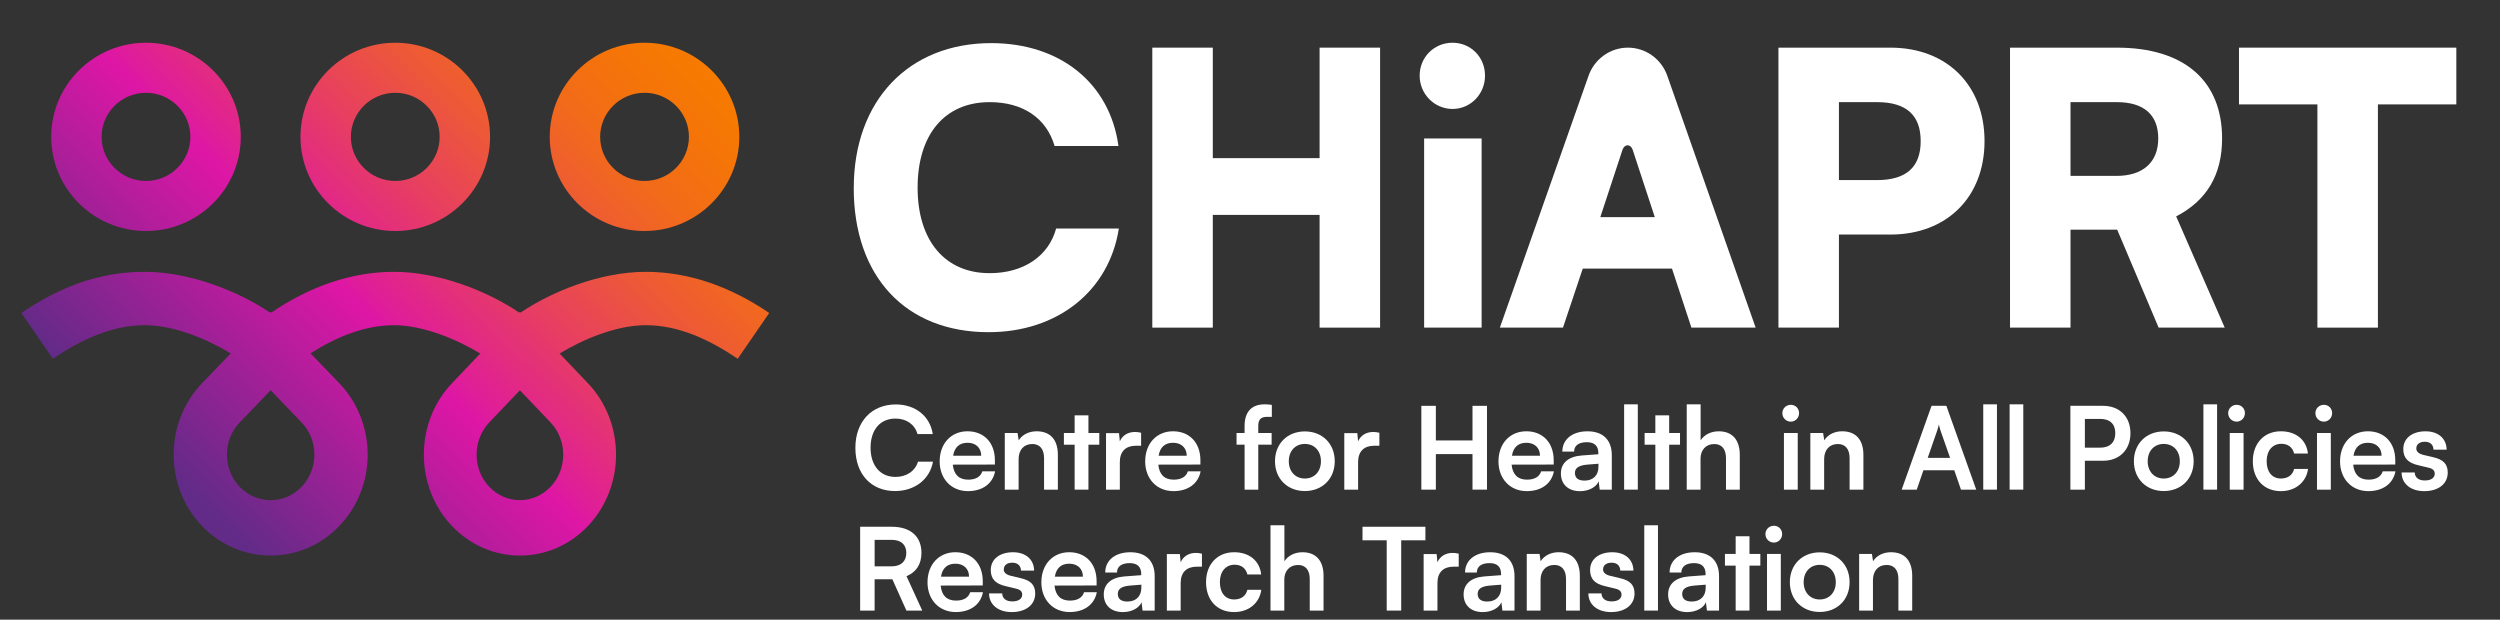<svg width="117" height="29" viewBox="0 0 117 29" fill="none" xmlns="http://www.w3.org/2000/svg">
<rect x="0" y="0" width="117" height="29" fill="#333333" stroke="none"/>
<path d="M40.032 20.957C40.032 19.739 40.789 18.928 41.922 18.928C42.838 18.928 43.522 19.47 43.654 20.313H42.939C42.806 19.857 42.42 19.589 41.907 19.589C41.193 19.589 40.742 20.115 40.742 20.952C40.742 21.789 41.197 22.32 41.907 22.32C42.431 22.32 42.834 22.041 42.961 21.607H43.664C43.516 22.433 42.806 22.981 41.891 22.981C40.763 22.981 40.032 22.186 40.032 20.958V20.957Z" fill="white"/>
<path d="M43.977 21.59C43.977 20.759 44.511 20.184 45.279 20.184C46.048 20.184 46.561 20.715 46.561 21.541V21.741L44.591 21.745C44.638 22.212 44.882 22.448 45.311 22.448C45.666 22.448 45.899 22.308 45.973 22.057H46.571C46.459 22.636 45.983 22.985 45.3 22.985C44.522 22.985 43.976 22.411 43.976 21.589L43.977 21.59ZM44.607 21.328H45.921C45.921 20.963 45.672 20.722 45.285 20.722C44.898 20.722 44.671 20.932 44.607 21.328Z" fill="white"/>
<path d="M47.024 22.915V20.264H47.622L47.675 20.608C47.84 20.339 48.157 20.184 48.512 20.184C49.169 20.184 49.508 20.597 49.508 21.284V22.915H48.862V21.44C48.862 20.995 48.645 20.78 48.311 20.78C47.914 20.78 47.671 21.059 47.671 21.489V22.916H47.024V22.915Z" fill="white"/>
<path d="M50.293 22.915V20.812H49.79V20.264H50.293V19.438H50.939V20.264H51.447V20.812H50.939V22.915H50.293Z" fill="white"/>
<path d="M53.403 20.86H53.165C52.699 20.86 52.408 21.112 52.408 21.627V22.915H51.762V20.27H52.37L52.408 20.656C52.519 20.393 52.768 20.216 53.118 20.216C53.208 20.216 53.298 20.227 53.404 20.253V20.859L53.403 20.86Z" fill="white"/>
<path d="M53.595 21.59C53.595 20.759 54.129 20.184 54.898 20.184C55.666 20.184 56.179 20.715 56.179 21.541V21.741L54.209 21.745C54.256 22.212 54.5 22.448 54.929 22.448C55.284 22.448 55.517 22.308 55.591 22.057H56.189C56.077 22.636 55.602 22.985 54.918 22.985C54.14 22.985 53.594 22.411 53.594 21.589L53.595 21.59ZM54.224 21.328H55.538C55.538 20.963 55.289 20.722 54.902 20.722C54.515 20.722 54.288 20.932 54.224 21.328Z" fill="white"/>
<path d="M58.246 20.265V19.943C58.246 19.224 58.621 18.923 59.188 18.923C59.289 18.923 59.411 18.928 59.522 18.95V19.508H59.294C58.966 19.508 58.887 19.68 58.887 19.942V20.264H59.512V20.812H58.887V22.915H58.247V20.812H57.871V20.264H58.247L58.246 20.265Z" fill="white"/>
<path d="M61.068 20.19C61.878 20.19 62.466 20.759 62.466 21.585C62.466 22.412 61.879 22.981 61.068 22.981C60.257 22.981 59.67 22.412 59.67 21.585C59.67 20.759 60.257 20.19 61.068 20.19ZM61.068 22.395C61.513 22.395 61.82 22.068 61.82 21.585C61.82 21.102 61.513 20.776 61.068 20.776C60.623 20.776 60.316 21.102 60.316 21.585C60.316 22.068 60.623 22.395 61.068 22.395Z" fill="white"/>
<path d="M64.554 20.86H64.316C63.85 20.86 63.559 21.112 63.559 21.627V22.915H62.913V20.27H63.522L63.559 20.656C63.67 20.393 63.919 20.216 64.269 20.216C64.359 20.216 64.449 20.227 64.555 20.253V20.859L64.554 20.86Z" fill="white"/>
<path d="M66.519 22.915V18.993H67.198V20.613H68.913V18.993H69.591V22.915H68.913V21.252H67.198V22.915H66.519Z" fill="white"/>
<path d="M70.129 21.59C70.129 20.759 70.663 20.184 71.432 20.184C72.2 20.184 72.713 20.715 72.713 21.541V21.741L70.743 21.745C70.79 22.212 71.034 22.448 71.463 22.448C71.818 22.448 72.051 22.308 72.125 22.057H72.723C72.612 22.636 72.136 22.985 71.452 22.985C70.674 22.985 70.128 22.411 70.128 21.589L70.129 21.59ZM70.759 21.328H72.072C72.072 20.963 71.824 20.722 71.437 20.722C71.049 20.722 70.822 20.932 70.759 21.328Z" fill="white"/>
<path d="M73.05 22.159C73.05 21.671 73.399 21.365 74.019 21.317L74.802 21.259V21.199C74.802 20.84 74.591 20.695 74.262 20.695C73.881 20.695 73.669 20.855 73.669 21.135H73.118C73.118 20.561 73.584 20.185 74.294 20.185C75.004 20.185 75.432 20.572 75.432 21.306V22.916H74.866L74.818 22.525C74.707 22.798 74.352 22.987 73.944 22.987C73.389 22.987 73.05 22.66 73.05 22.16V22.159ZM74.808 21.843V21.703L74.263 21.746C73.861 21.784 73.707 21.918 73.707 22.133C73.707 22.374 73.866 22.492 74.157 22.492C74.554 22.492 74.808 22.25 74.808 21.843Z" fill="white"/>
<path d="M76.009 22.915V18.923H76.649V22.915H76.009Z" fill="white"/>
<path d="M77.47 22.915V20.812H76.968V20.264H77.47V19.438H78.117V20.264H78.625V20.812H78.117V22.915H77.47Z" fill="white"/>
<path d="M78.939 22.915V18.923H79.589V20.609C79.754 20.351 80.06 20.185 80.437 20.185C81.083 20.185 81.422 20.598 81.422 21.285V22.916H80.776V21.441C80.776 20.996 80.559 20.781 80.231 20.781C79.823 20.781 79.585 21.071 79.585 21.468V22.917H78.939V22.915Z" fill="white"/>
<path d="M83.414 19.336C83.414 19.117 83.588 18.945 83.811 18.945C84.033 18.945 84.197 19.117 84.197 19.336C84.197 19.556 84.023 19.733 83.811 19.733C83.588 19.733 83.414 19.557 83.414 19.336ZM83.488 20.265H84.134V22.916H83.488V20.265Z" fill="white"/>
<path d="M84.724 22.915V20.264H85.322L85.375 20.608C85.539 20.339 85.856 20.184 86.211 20.184C86.868 20.184 87.207 20.597 87.207 21.284V22.915H86.561V21.44C86.561 20.995 86.344 20.78 86.01 20.78C85.613 20.78 85.37 21.059 85.37 21.489V22.916H84.724V22.915Z" fill="white"/>
<path d="M88.998 22.915L90.396 18.993H91.09L92.488 22.915H91.773L91.461 22.009H90.016L89.704 22.915H89H88.998ZM90.216 21.429H91.265L90.82 20.163C90.788 20.061 90.752 19.943 90.741 19.862C90.725 19.937 90.693 20.055 90.656 20.163L90.217 21.429H90.216Z" fill="white"/>
<path d="M92.816 22.915V18.923H93.457V22.915H92.816Z" fill="white"/>
<path d="M94.05 22.915V18.923H94.69V22.915H94.05Z" fill="white"/>
<path d="M97.572 21.563V22.915H96.894V18.993H98.424C99.202 18.993 99.705 19.508 99.705 20.275C99.705 21.042 99.197 21.563 98.424 21.563H97.572ZM97.572 19.605V20.951H98.281C98.747 20.951 98.996 20.699 98.996 20.27C98.996 19.841 98.742 19.605 98.292 19.605H97.572Z" fill="white"/>
<path d="M101.264 20.19C102.074 20.19 102.663 20.759 102.663 21.585C102.663 22.412 102.075 22.981 101.264 22.981C100.454 22.981 99.866 22.412 99.866 21.585C99.866 20.759 100.454 20.19 101.264 20.19ZM101.264 22.395C101.709 22.395 102.016 22.068 102.016 21.585C102.016 21.102 101.709 20.776 101.264 20.776C100.82 20.776 100.512 21.102 100.512 21.585C100.512 22.068 100.82 22.395 101.264 22.395Z" fill="white"/>
<path d="M103.12 22.915V18.923H103.76V22.915H103.12Z" fill="white"/>
<path d="M104.279 19.336C104.279 19.117 104.454 18.945 104.676 18.945C104.898 18.945 105.062 19.117 105.062 19.336C105.062 19.556 104.888 19.733 104.676 19.733C104.454 19.733 104.279 19.557 104.279 19.336ZM104.352 20.265H104.999V22.916H104.352V20.265Z" fill="white"/>
<path d="M106.74 20.184C107.455 20.184 107.942 20.586 108.011 21.225H107.365C107.291 20.925 107.074 20.77 106.767 20.77C106.354 20.77 106.079 21.087 106.079 21.585C106.079 22.084 106.333 22.395 106.746 22.395C107.069 22.395 107.297 22.234 107.365 21.945H108.016C107.937 22.561 107.429 22.986 106.745 22.986C105.951 22.986 105.432 22.427 105.432 21.585C105.432 20.743 105.966 20.185 106.739 20.185L106.74 20.184Z" fill="white"/>
<path d="M108.361 19.336C108.361 19.117 108.536 18.945 108.758 18.945C108.981 18.945 109.144 19.117 109.144 19.336C109.144 19.556 108.97 19.733 108.758 19.733C108.536 19.733 108.361 19.557 108.361 19.336ZM108.435 20.265H109.082V22.916H108.435V20.265Z" fill="white"/>
<path d="M109.515 21.59C109.515 20.759 110.049 20.184 110.818 20.184C111.586 20.184 112.099 20.715 112.099 21.541V21.741L110.129 21.745C110.176 22.212 110.42 22.448 110.849 22.448C111.204 22.448 111.437 22.308 111.511 22.057H112.109C111.997 22.636 111.521 22.985 110.838 22.985C110.06 22.985 109.514 22.411 109.514 21.589L109.515 21.59ZM110.144 21.328H111.458C111.458 20.963 111.209 20.722 110.822 20.722C110.435 20.722 110.208 20.932 110.144 21.328Z" fill="white"/>
<path d="M113.009 22.11C113.015 22.342 113.183 22.486 113.48 22.486C113.776 22.486 113.946 22.363 113.946 22.17C113.946 22.035 113.877 21.939 113.644 21.885L113.174 21.773C112.703 21.665 112.474 21.44 112.474 21.017C112.474 20.496 112.909 20.185 113.513 20.185C114.116 20.185 114.498 20.529 114.502 21.044H113.888C113.882 20.818 113.735 20.674 113.486 20.674C113.236 20.674 113.083 20.792 113.083 20.99C113.083 21.14 113.2 21.237 113.422 21.291L113.893 21.403C114.332 21.504 114.554 21.708 114.554 22.116C114.554 22.653 114.105 22.986 113.459 22.986C112.812 22.986 112.395 22.631 112.395 22.111H113.009V22.11Z" fill="white"/>
<path d="M40.255 28.575V24.652H41.732C42.611 24.652 43.124 25.103 43.124 25.876C43.124 26.402 42.881 26.778 42.425 26.965L43.161 28.575H42.42L41.763 27.11H40.932V28.575H40.254H40.255ZM40.933 26.504H41.732C42.161 26.504 42.415 26.273 42.415 25.877C42.415 25.481 42.161 25.265 41.732 25.265H40.933V26.504Z" fill="white"/>
<path d="M43.408 27.25C43.408 26.419 43.943 25.844 44.711 25.844C45.48 25.844 45.993 26.375 45.993 27.201V27.4L44.023 27.405C44.07 27.872 44.313 28.108 44.743 28.108C45.097 28.108 45.33 27.968 45.404 27.716H46.002C45.891 28.296 45.415 28.644 44.731 28.644C43.953 28.644 43.407 28.071 43.407 27.249L43.408 27.25ZM44.038 26.988H45.351C45.351 26.622 45.103 26.381 44.716 26.381C44.329 26.381 44.102 26.591 44.038 26.988Z" fill="white"/>
<path d="M46.902 27.77C46.908 28.001 47.077 28.146 47.373 28.146C47.67 28.146 47.839 28.023 47.839 27.83C47.839 27.695 47.771 27.598 47.538 27.545L47.067 27.432C46.596 27.325 46.368 27.1 46.368 26.676C46.368 26.156 46.802 25.845 47.406 25.845C48.01 25.845 48.391 26.188 48.396 26.703H47.782C47.776 26.478 47.629 26.334 47.379 26.334C47.13 26.334 46.977 26.452 46.977 26.65C46.977 26.8 47.093 26.897 47.316 26.95L47.786 27.063C48.225 27.164 48.448 27.368 48.448 27.776C48.448 28.313 47.998 28.645 47.352 28.645C46.706 28.645 46.288 28.291 46.288 27.771H46.902V27.77Z" fill="white"/>
<path d="M48.736 27.25C48.736 26.419 49.271 25.844 50.039 25.844C50.808 25.844 51.321 26.375 51.321 27.201V27.4L49.351 27.405C49.398 27.872 49.642 28.108 50.071 28.108C50.425 28.108 50.658 27.968 50.733 27.716H51.331C51.219 28.296 50.743 28.644 50.059 28.644C49.281 28.644 48.735 28.071 48.735 27.249L48.736 27.25ZM49.367 26.988H50.681C50.681 26.622 50.432 26.381 50.045 26.381C49.658 26.381 49.431 26.591 49.367 26.988Z" fill="white"/>
<path d="M51.656 27.819C51.656 27.331 52.006 27.024 52.625 26.977L53.409 26.918V26.859C53.409 26.5 53.197 26.354 52.869 26.354C52.487 26.354 52.275 26.515 52.275 26.794H51.725C51.725 26.221 52.191 25.845 52.9 25.845C53.61 25.845 54.039 26.231 54.039 26.966V28.576H53.472L53.424 28.185C53.313 28.458 52.958 28.646 52.551 28.646C51.995 28.646 51.656 28.319 51.656 27.82V27.819ZM53.415 27.503V27.363L52.87 27.406C52.467 27.443 52.314 27.578 52.314 27.793C52.314 28.034 52.473 28.152 52.764 28.152C53.16 28.152 53.415 27.91 53.415 27.503Z" fill="white"/>
<path d="M56.25 26.52H56.012C55.546 26.52 55.255 26.772 55.255 27.287V28.575H54.609V25.93H55.218L55.255 26.316C55.366 26.053 55.616 25.876 55.965 25.876C56.056 25.876 56.145 25.887 56.251 25.913V26.519L56.25 26.52Z" fill="white"/>
<path d="M57.752 25.844C58.467 25.844 58.954 26.246 59.023 26.885H58.377C58.303 26.584 58.086 26.429 57.779 26.429C57.366 26.429 57.09 26.746 57.09 27.245C57.09 27.744 57.345 28.055 57.758 28.055C58.08 28.055 58.309 27.894 58.377 27.604H59.028C58.949 28.221 58.441 28.645 57.757 28.645C56.962 28.645 56.443 28.087 56.443 27.245C56.443 26.403 56.978 25.845 57.751 25.845L57.752 25.844Z" fill="white"/>
<path d="M59.459 28.575V24.583H60.11V26.268C60.275 26.011 60.581 25.845 60.957 25.845C61.603 25.845 61.942 26.258 61.942 26.945V28.576H61.296V27.101C61.296 26.656 61.08 26.441 60.751 26.441C60.344 26.441 60.105 26.731 60.105 27.128V28.577H59.459V28.575Z" fill="white"/>
<path d="M63.765 24.652H66.709V25.286H65.576V28.575H64.898V25.286H63.765V24.652Z" fill="white"/>
<path d="M68.267 26.52H68.029C67.563 26.52 67.272 26.772 67.272 27.287V28.575H66.626V25.93H67.235L67.272 26.316C67.383 26.053 67.632 25.876 67.982 25.876C68.072 25.876 68.162 25.887 68.268 25.913V26.519L68.267 26.52Z" fill="white"/>
<path d="M68.497 27.819C68.497 27.331 68.847 27.024 69.466 26.977L70.25 26.918V26.859C70.25 26.5 70.038 26.354 69.709 26.354C69.328 26.354 69.116 26.515 69.116 26.794H68.565C68.565 26.221 69.031 25.845 69.741 25.845C70.451 25.845 70.879 26.231 70.879 26.966V28.576H70.313L70.265 28.185C70.154 28.458 69.799 28.646 69.392 28.646C68.836 28.646 68.497 28.319 68.497 27.82V27.819ZM70.255 27.503V27.363L69.71 27.406C69.308 27.443 69.155 27.578 69.155 27.793C69.155 28.034 69.314 28.152 69.605 28.152C70.001 28.152 70.255 27.91 70.255 27.503Z" fill="white"/>
<path d="M71.452 28.575V25.924H72.05L72.103 26.267C72.268 25.999 72.585 25.844 72.94 25.844C73.597 25.844 73.936 26.257 73.936 26.944V28.575H73.29V27.1C73.29 26.655 73.073 26.44 72.739 26.44C72.342 26.44 72.098 26.719 72.098 27.148V28.576H71.452V28.575Z" fill="white"/>
<path d="M74.95 27.77C74.956 28.001 75.125 28.146 75.421 28.146C75.718 28.146 75.887 28.023 75.887 27.83C75.887 27.695 75.819 27.598 75.586 27.545L75.115 27.432C74.644 27.325 74.416 27.1 74.416 26.676C74.416 26.156 74.85 25.845 75.454 25.845C76.058 25.845 76.439 26.188 76.444 26.703H75.829C75.824 26.478 75.676 26.334 75.427 26.334C75.178 26.334 75.024 26.452 75.024 26.65C75.024 26.8 75.141 26.897 75.363 26.95L75.834 27.063C76.273 27.164 76.496 27.368 76.496 27.776C76.496 28.313 76.046 28.645 75.4 28.645C74.754 28.645 74.336 28.291 74.336 27.771H74.95V27.77Z" fill="white"/>
<path d="M76.952 28.575V24.583H77.593V28.575H76.952Z" fill="white"/>
<path d="M78.068 27.819C78.068 27.331 78.418 27.024 79.037 26.977L79.821 26.918V26.859C79.821 26.5 79.609 26.354 79.281 26.354C78.899 26.354 78.688 26.515 78.688 26.794H78.137C78.137 26.221 78.603 25.845 79.312 25.845C80.022 25.845 80.451 26.231 80.451 26.966V28.576H79.885L79.836 28.185C79.726 28.458 79.37 28.646 78.963 28.646C78.407 28.646 78.068 28.319 78.068 27.82V27.819ZM79.827 27.503V27.363L79.282 27.406C78.879 27.443 78.726 27.578 78.726 27.793C78.726 28.034 78.885 28.152 79.176 28.152C79.573 28.152 79.827 27.91 79.827 27.503Z" fill="white"/>
<path d="M81.229 28.575V26.471H80.727V25.924H81.229V25.097H81.875V25.924H82.384V26.471H81.875V28.575H81.229Z" fill="white"/>
<path d="M82.622 24.996C82.622 24.776 82.796 24.605 83.019 24.605C83.241 24.605 83.405 24.776 83.405 24.996C83.405 25.215 83.231 25.393 83.019 25.393C82.796 25.393 82.622 25.216 82.622 24.996ZM82.696 25.925H83.342V28.576H82.696V25.925Z" fill="white"/>
<path d="M85.163 25.85C85.973 25.85 86.561 26.419 86.561 27.245C86.561 28.072 85.974 28.64 85.163 28.64C84.352 28.64 83.765 28.072 83.765 27.245C83.765 26.419 84.352 25.85 85.163 25.85ZM85.163 28.055C85.608 28.055 85.915 27.728 85.915 27.245C85.915 26.762 85.608 26.435 85.163 26.435C84.718 26.435 84.411 26.762 84.411 27.245C84.411 27.728 84.718 28.055 85.163 28.055Z" fill="white"/>
<path d="M87.008 28.575V25.924H87.606L87.659 26.267C87.823 25.999 88.14 25.844 88.496 25.844C89.152 25.844 89.491 26.257 89.491 26.944V28.575H88.845V27.1C88.845 26.655 88.629 26.44 88.294 26.44C87.898 26.44 87.654 26.719 87.654 27.148V28.576H87.008V28.575Z" fill="white"/>
<path d="M39.956 8.799C39.956 4.709 42.524 2.018 46.386 2.018C49.618 2.018 51.942 3.894 52.344 6.834H49.356C48.972 5.524 47.871 4.78 46.316 4.78C44.22 4.78 42.944 6.285 42.944 8.782C42.944 11.279 44.237 12.784 46.316 12.784C47.906 12.784 49.077 11.986 49.427 10.694H52.362C51.907 13.616 49.496 15.546 46.263 15.546C42.385 15.546 39.955 12.944 39.955 8.799H39.956Z" fill="white"/>
<path d="M53.928 15.333V2.23H56.759V7.401H61.757V2.23H64.588V15.333H61.757V10.057H56.759V15.333H53.928Z" fill="white"/>
<path d="M66.44 3.541C66.44 2.673 67.122 2 67.978 2C68.834 2 69.499 2.673 69.499 3.541C69.499 4.408 68.817 5.099 67.978 5.099C67.139 5.099 66.44 4.408 66.44 3.541ZM66.649 6.48H69.34V15.333H66.649V6.48Z" fill="white"/>
<path d="M70.194 15.333L74.344 3.547C74.622 2.757 75.36 2.23 76.187 2.23C77.015 2.23 77.754 2.758 78.031 3.55L82.164 15.333H79.158L78.249 12.571H74.073L73.147 15.333H70.193H70.194ZM76.405 6.997C76.299 6.723 76.034 6.744 75.937 6.997L74.894 10.163H77.445L76.405 6.997Z" fill="white"/>
<path d="M86.062 10.977V15.333H83.231V2.23H88.473C91.111 2.23 92.876 3.983 92.876 6.604C92.876 9.225 91.111 10.977 88.473 10.977H86.062ZM86.062 4.78V8.428H87.844C89.207 8.428 89.888 7.826 89.888 6.604C89.888 5.382 89.207 4.78 87.844 4.78H86.062Z" fill="white"/>
<path d="M94.069 15.333V2.23H99.067C102.212 2.23 103.994 3.771 103.994 6.48C103.994 8.18 103.278 9.384 101.845 10.127L104.117 15.333H101.024L99.084 10.747H96.9V15.333H94.069ZM96.9 8.232H99.05C100.29 8.232 101.006 7.595 101.006 6.48C101.006 5.365 100.325 4.78 99.067 4.78H96.9V8.232Z" fill="white"/>
<path d="M104.786 2.23H114.956V4.886H111.286V15.333H108.455V4.886H104.785V2.23H104.786Z" fill="white"/>
<path d="M6.832 10.811C4.385 10.811 2.396 8.834 2.396 6.405C2.396 3.977 4.386 2 6.832 2C9.278 2 11.268 3.977 11.268 6.405C11.268 8.834 9.278 10.811 6.832 10.811ZM6.832 4.342C5.686 4.342 4.754 5.268 4.754 6.405C4.754 7.543 5.686 8.469 6.832 8.469C7.977 8.469 8.91 7.543 8.91 6.405C8.91 5.268 7.977 4.342 6.832 4.342ZM30.164 10.811C27.718 10.811 25.728 8.834 25.728 6.405C25.728 3.977 27.719 2 30.164 2C32.61 2 34.6 3.977 34.6 6.405C34.6 8.834 32.61 10.811 30.164 10.811ZM30.164 4.342C29.019 4.342 28.087 5.268 28.087 6.405C28.087 7.543 29.019 8.469 30.164 8.469C31.31 8.469 32.242 7.543 32.242 6.405C32.242 5.268 31.31 4.342 30.164 4.342ZM18.499 10.811C16.052 10.811 14.062 8.834 14.062 6.405C14.062 3.977 16.052 2 18.499 2C20.945 2 22.935 3.977 22.935 6.405C22.935 8.834 20.944 10.811 18.499 10.811ZM18.499 4.342C17.353 4.342 16.421 5.268 16.421 6.405C16.421 7.543 17.353 8.469 18.499 8.469C19.644 8.469 20.576 7.543 20.576 6.405C20.576 5.268 19.644 4.342 18.499 4.342ZM30.222 12.722C28.077 12.722 25.796 13.656 24.363 14.63L24.331 14.597L24.3 14.63C22.866 13.656 20.585 12.722 18.441 12.722C16.407 12.722 14.474 13.426 12.696 14.628L12.666 14.597L12.634 14.63C11.201 13.656 8.919 12.722 6.775 12.722C4.631 12.722 2.787 13.434 1 14.647L2.476 16.79C3.819 15.877 5.266 15.219 6.775 15.219C8.161 15.219 9.724 15.884 10.798 16.539L9.455 17.936C7.684 19.778 7.684 22.775 9.455 24.617C10.313 25.508 11.453 26 12.667 26C13.88 26 15.02 25.508 15.879 24.617C17.649 22.775 17.649 19.778 15.879 17.936L14.532 16.536C15.765 15.758 17.077 15.219 18.442 15.219C19.806 15.219 21.401 15.889 22.476 16.546L21.152 17.936C19.398 19.778 19.398 22.775 21.152 24.617C22.002 25.508 23.131 26 24.333 26C25.536 26 26.665 25.508 27.515 24.617C29.269 22.775 29.269 19.778 27.515 17.936L26.191 16.546C27.265 15.889 28.834 15.219 30.225 15.219C31.735 15.219 33.181 15.877 34.525 16.79L36 14.647C34.213 13.434 32.27 12.722 30.225 12.722H30.222ZM14.114 22.783C13.727 23.185 13.213 23.407 12.666 23.407C12.119 23.407 11.605 23.185 11.218 22.783C10.419 21.952 10.419 20.601 11.218 19.77L12.666 18.265L14.114 19.77C14.912 20.601 14.912 21.952 14.114 22.783ZM25.766 22.783C25.383 23.185 24.874 23.407 24.331 23.407C23.789 23.407 23.28 23.185 22.897 22.783C22.106 21.952 22.106 20.601 22.897 19.77L24.331 18.265L25.766 19.77C26.557 20.601 26.557 21.952 25.766 22.783Z" fill="url(#paint0_linear_1305_10259)"/>
<defs>
<linearGradient id="paint0_linear_1305_10259" x1="7.16" y1="22.341" x2="29.664" y2="-0.319" gradientUnits="userSpaceOnUse">
<stop offset="0.02" stop-color="#612B87"/>
<stop offset="0.39" stop-color="#DE16A6"/>
<stop offset="0.42" stop-color="#DF1E98"/>
<stop offset="0.57" stop-color="#E73E62"/>
<stop offset="0.7" stop-color="#ED5838"/>
<stop offset="0.82" stop-color="#F26B19"/>
<stop offset="0.93" stop-color="#F57606"/>
<stop offset="1" stop-color="#F67B00"/>
</linearGradient>
</defs>
</svg>
